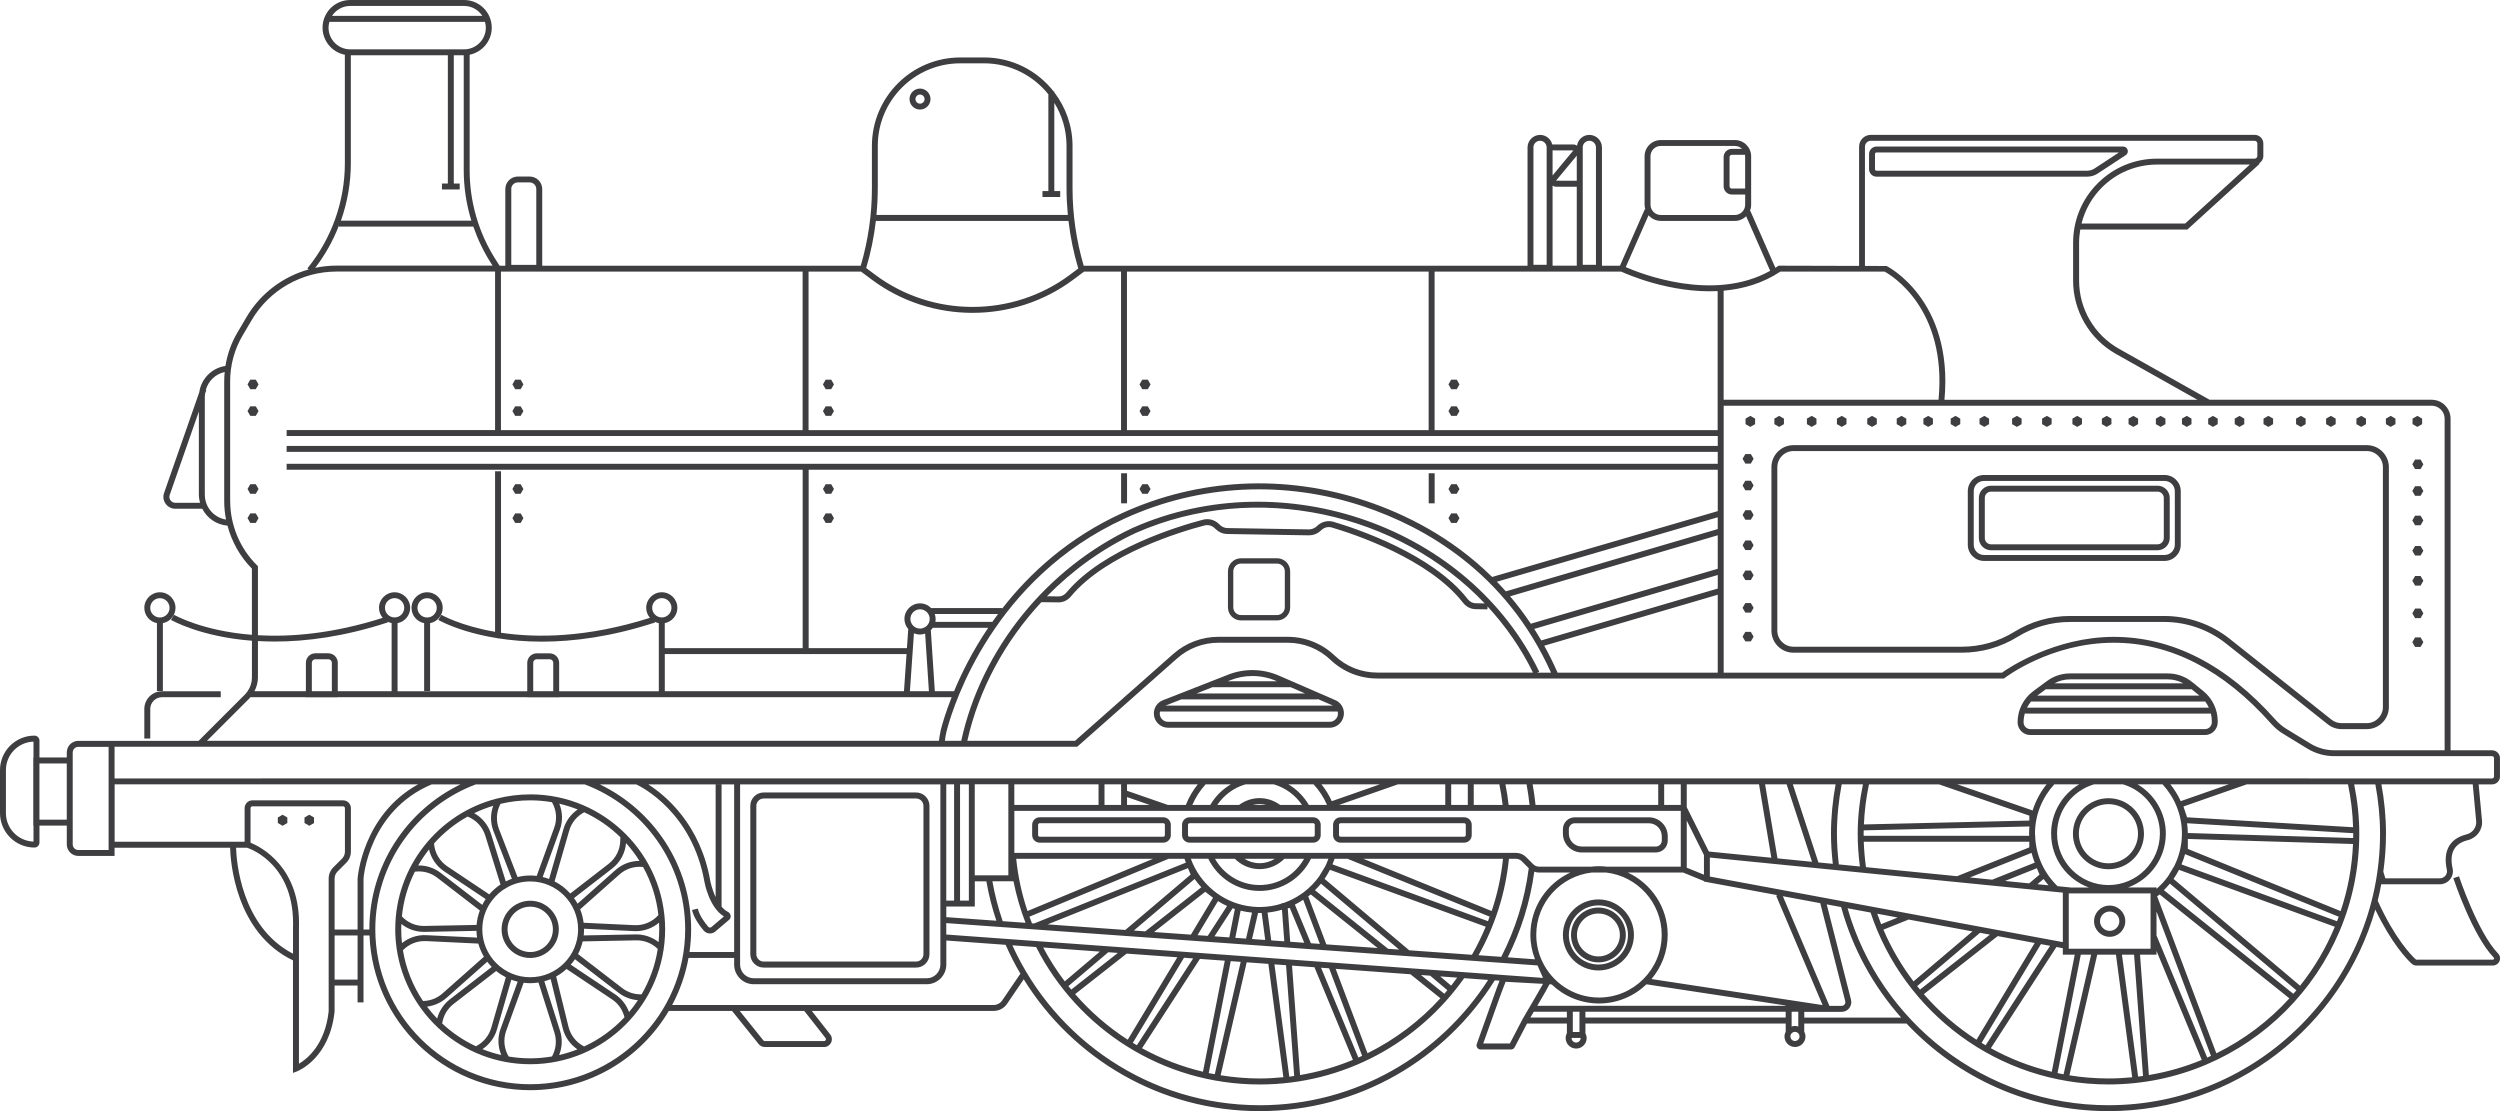 <?xml version="1.0" encoding="UTF-8"?> <svg xmlns="http://www.w3.org/2000/svg" id="Layer_2" data-name="Layer 2" viewBox="0 0 933.19 414.79"><defs><style> .cls-1 { fill: #3e3d40; } </style></defs><g id="Layer_1-2" data-name="Layer 1"><g><g><path class="cls-1" d="m933.18,289.86v-6.84c0-1.63-1.33-2.96-2.96-2.96h-15.48v-123.77c0-3.9-3.17-7.07-7.07-7.07h-82.88l-33.86-19.05c-9.16-5.16-14.85-14.89-14.85-25.4v-14.19c0-1.66.17-3.3.44-4.91h39.99l26.95-24.52-.17-.19c.93-.57,1.56-1.58,1.56-2.75v-4.64c0-1.78-1.45-3.23-3.23-3.23h-143.27c-2.43,0-4.4,1.97-4.4,4.4v44.51l-30.04-.08-.28.19c-.31.21-.62.39-.93.59l-9.35-21.25-.17.08c.31-.73.48-1.53.48-2.37v-18.07c0-3.35-2.72-6.07-6.07-6.07h-27.64c-3.35,0-6.07,2.72-6.07,6.07v18.07c0,.62.12,1.2.29,1.77l-.2-.09-9.28,21.09h-6.72v-44.14c0-2.58-2.1-4.69-4.69-4.69-2.37,0-4.31,1.77-4.62,4.05-.38-.29-.84-.47-1.35-.47h-7.89c-.5-2.05-2.34-3.58-4.54-3.58-2.58,0-4.69,2.1-4.69,4.69v44.14h-165.67c-2.76-9.38-4.17-19.09-4.17-28.88v-15.84c0-7.51-2.55-14.41-6.78-19.97v-.31h-.23c-6.05-7.74-15.44-12.74-26-12.74h-8.86c-18.21,0-33.02,14.81-33.02,33.02v15.84c0,9.79-1.41,19.5-4.17,28.88h-118.89v-28.6c0-2.58-2.1-4.69-4.69-4.69h-4.4c-2.58,0-4.69,2.1-4.69,4.69v28.6h-2.14l-1.35-2.11c-6.43-10.02-9.82-21.61-9.82-33.51V20.43c4.7-.96,8.25-5.13,8.25-10.11,0-5.69-4.63-10.32-10.32-10.32h-42.52c-5.69,0-10.32,4.63-10.32,10.32,0,5.01,3.59,9.19,8.33,10.12v40.49c0,14.26-4.97,28.2-13.99,39.25l.49.4c-9.59,2.66-18,8.95-23.16,17.7l-3.43,5.81c-2.28,3.86-3.78,8.11-4.49,12.51-5.06.74-9.03,4.73-9.76,9.8l-13.17,37.68c-.45,1.37-.22,2.83.63,3.99.85,1.17,2.16,1.84,3.6,1.84h10.06c1.78,3.51,5.28,5.97,9.4,6.3,1.6,6.01,4.71,11.59,9.12,16.04v24.71c-18.62-1.47-28.9-7.38-29.07-7.48l-1.13,1.91c.18.1,10.89,6.29,30.21,7.78v13.71c0,1.87-.58,3.65-1.63,5.15h-.01v.02c-.3.42-.62.84-1,1.21l-17.28,17.28H29.25c-2.38,0-4.32,1.94-4.32,4.32v1.89h-10.2v-6.3c0-1.03-.84-1.86-1.87-1.86-7.09,0-12.86,5.77-12.86,12.86v16.06c0,7.09,5.77,12.86,12.86,12.86,1.03,0,1.87-.84,1.87-1.86v-6.33h10.2v7c0,2.38,1.94,4.32,4.32,4.32h13.52v-3.06h43.12c.13,4.94,1.88,31.71,23.47,42.04v42.01l1.51-.58c.49-.19,12.13-4.83,14.02-22.28v-9.75h8.58v6.28h2.22v-24.97h2.24c1.22,32.05,27.66,57.75,60,57.75,22,0,41.26-11.9,51.72-29.59h23.61l9.94,12.39c.56.69,1.39,1.09,2.28,1.09h22.12c1.13,0,2.13-.63,2.62-1.64.49-1.01.37-2.19-.33-3.08l-6.87-8.76h67.92c1.99,0,3.84-.98,4.95-2.62l6.24-9.18c18.26,29.5,50.88,49.21,88.06,49.21s69.47-19.54,87.78-48.82l1.78.13c-.49,1.19-1.16,3.02-2.16,5.85l-6.35,17.78c-.17.47-.1.99.19,1.4.29.41.76.65,1.26.65h11.33c.58,0,1.13-.34,1.37-.84l4.61-8.85h14.88v3.61c-.29.54-.46,1.16-.46,1.82,0,2.16,1.76,3.92,3.92,3.92s3.92-1.76,3.92-3.92c0-.65-.18-1.24-.46-1.77v-3.66h74.76v3.03c-.28.54-.46,1.15-.46,1.81,0,2.16,1.76,3.92,3.92,3.92s3.92-1.76,3.92-3.92c0-.65-.18-1.26-.46-1.81v-3.03h38.17c18.89,20.11,45.68,32.7,75.39,32.7,47.28,0,87.23-31.86,99.6-75.23,6.1,12.71,11.85,18.62,13.58,20.2.49.45,1.12.69,1.8.69h28.49c1.08,0,2.05-.65,2.48-1.64.42-.99.22-2.09-.52-2.86-7.6-7.88-14.52-28.61-14.59-28.81l-2.11.7c.29.87,7.15,21.42,15.1,29.66.16.16.13.34.08.45-.04.09-.16.29-.44.29h-28.49c-.08,0-.2-.02-.3-.11-1.75-1.61-7.86-7.88-14.18-21.88.5-2.02.94-4.07,1.32-6.14h21.85c1.5,0,2.9-.67,3.84-1.84.92-1.15,1.27-2.62.95-4.05-1.28-5.77.62-9.33,5.65-10.57,3.4-.84,5.64-3.91,5.32-7.3l-1.26-13.53h5.02c1.63,0,2.96-1.33,2.96-2.96ZM65.46,187.69c-.72,0-1.38-.34-1.81-.92s-.54-1.32-.32-1.98l10.9-31.19v31.1c0,1.04.18,2.03.44,2.99h-9.21Zm10.99-2.99v-36.66c0-.38.07-.74.11-1.11l.45-1.29-.19-.07c.92-3.35,3.62-5.97,7.05-6.71-.11,1.13-.18,2.27-.18,3.42v44.8c0,2.31.23,4.61.68,6.86-4.47-.71-7.91-4.57-7.91-9.24Zm-63.95,98.06h-.08v25.42h.08v5.97c-5.7-.19-10.29-4.88-10.29-10.63v-16.06c0-5.75,4.58-10.45,10.29-10.63v5.94Zm12.42,23.2h-10.2v-20.98h10.2v20.98Zm15.62-15.67v27h-11.3c-1.16,0-2.1-.94-2.1-2.1v-34.31c0-1.16.94-2.1,2.1-2.1h11.3v11.52Zm867.13-138.85c2.67,0,4.85,2.17,4.85,4.85v123.77h-41.2c-3.14,0-6.21-.86-8.89-2.5l-9.08-5.55c-1.42-.87-2.74-1.99-3.94-3.33-18.25-20.54-38.56-30.95-60.37-30.95s-39.24,11.5-41.74,13.36h-103.89v-99.64h264.27Zm-92.03-67.99h-38.66c1.27-5.05,3.85-9.7,7.63-13.48,5.5-5.5,12.82-8.54,20.61-8.54h34.61l-24.19,22.02Zm-119.49-28.71c0-1.2.98-2.18,2.18-2.18h143.27c.56,0,1.01.45,1.01,1.01v4.64c0,.56-.45,1.01-1.01,1.01h-36.39c-8.38,0-16.25,3.26-22.18,9.19-5.92,5.92-9.19,13.8-9.19,22.18v14.19c0,11.31,6.12,21.78,15.98,27.33l30.42,17.12h-94.42c3.43-37.33-21.35-49.82-21.6-49.94l-8.08-.02v-44.52Zm-31.58,46.65h38.91c2.36,1.28,23.36,13.69,20.13,47.83h-80.22v-40.71c7.2-.64,14.54-2.7,21.18-7.13Zm-13.15-43.06v12.06h-4.98c-.46,0-.84-.38-.84-.84v-10.92c0-.46.38-.84.84-.84h4.92c.03.18.05.35.05.54Zm-35.34,0c0-2.12,1.73-3.85,3.85-3.85h27.64c1.04,0,1.99.42,2.68,1.09h-3.8c-1.69,0-3.06,1.37-3.06,3.06v10.92c0,1.69,1.37,3.06,3.06,3.06h4.98v3.79c0,2.12-1.73,3.85-3.85,3.85h-27.64c-2.12,0-3.85-1.73-3.85-3.85v-18.07Zm-.71,22.03c1.11,1.28,2.73,2.1,4.56,2.1h27.64c1.65,0,3.14-.66,4.23-1.73l8.96,20.36c-21.18,11.83-48.46,1.01-53.91-1.38l8.52-19.36Zm-24.58-25.34c0-1.36,1.11-2.47,2.47-2.47s2.47,1.11,2.47,2.47v43.83h-4.93v-43.83Zm-2.22,12.45l-7.75-.02,7.75-9.35v9.37Zm-9.03-11.34l7.75.02-7.75,9.35v-9.38Zm0,13.15c.37.26.81.42,1.29.42h7.74v29.46h-9.03v-29.88Zm-7.15-14.26c0-1.36,1.11-2.47,2.47-2.47s2.47,1.11,2.47,2.47v43.83h-4.93v-43.83Zm-36.89,46.36h69.64c2.15.99,18.37,8.16,36.02,7.28v51.89h-105.66v-59.17Zm-114.83,0h112.61v59.17h-112.61v-59.17Zm-93.01-31.1v-15.84c0-16.98,13.82-30.8,30.8-30.8h8.86c9.71,0,18.37,4.53,24.01,11.56v36.12h-2.2v2.22h6.62v-2.22h-2.2v-32.94c2.88,4.68,4.56,10.17,4.56,16.05v15.84c0,3.33.18,6.66.49,9.96h-71.44c.32-3.31.49-6.63.49-9.96Zm-.72,12.18h71.9c.7,6.01,1.92,11.95,3.66,17.77l-3.23,2.41c-21.31,15.89-51.09,15.91-72.42.04l-3.52-2.62c1.71-5.76,2.92-11.65,3.61-17.6Zm-25.12,18.92h19.57l4.14,3.08c22.11,16.45,52.98,16.43,75.07-.04l4.07-3.04h13.79v59.17h-116.64v-59.17Zm-110.98-30.82c0-1.36,1.11-2.47,2.47-2.47h4.4c1.36,0,2.47,1.11,2.47,2.47v28.3h-9.33v-28.3Zm-3.85,30.82h112.61v59.17h-112.61v-59.17ZM130.73,2.22h42.52c2.85,0,5.35,1.48,6.79,3.71h-56.1c1.45-2.23,3.94-3.71,6.79-3.71Zm-8.1,8.1c0-.76.14-1.48.33-2.17h58.06c.2.7.33,1.42.33,2.17,0,4.47-3.64,8.1-8.1,8.1h-42.52c-4.47,0-8.1-3.64-8.1-8.1Zm8.33,50.61V20.64h36.21v47.86h-2.2v2.22h6.62v-2.22h-2.2V20.64h3.71v42.9c0,6.43.98,12.76,2.84,18.83h-48.68c2.42-6.85,3.7-14.1,3.7-21.44Zm-4.42,23.26v.39h50.14c1.65,4.77,3.84,9.36,6.6,13.66l.59.91h-58.3c-2.68,0-5.33.29-7.91.83,3.71-4.84,6.68-10.16,8.87-15.8Zm-40.63,102.88v-44.8c0-6,1.61-11.9,4.66-17.06l3.43-5.81c6.56-11.12,18.66-18.03,31.58-18.03h59.22v59.17h-77.8v2.22h534.2v3.7H106.99v2.22h534.2v4.44H106.99v2.22h192.63v66.6h-51.48v-9.34c2.68-.52,4.71-2.88,4.71-5.71,0-3.21-2.61-5.82-5.82-5.82s-5.82,2.61-5.82,5.82c0,1.42.53,2.71,1.39,3.73-23.49,7.47-42.32,7.54-55.58,5.57v-60.27h-2.22v59.92c-12.9-2.24-19.93-6.27-20.07-6.35l-1.13,1.91c.2.12,14.03,8.11,38.66,8.11,11.74,0,25.93-1.81,42.27-7.16l-.09-.26c.47.23.96.42,1.48.52v25.43h-37.2v-10.62c0-1.95-1.59-3.54-3.54-3.54h-4.83c-1.95,0-3.54,1.59-3.54,3.54v10.62h-48.41v-25.43c2.68-.52,4.71-2.88,4.71-5.71,0-3.21-2.61-5.82-5.82-5.82s-5.82,2.61-5.82,5.82c0,1.42.53,2.71,1.39,3.73-18.6,5.91-34.27,7.19-46.58,6.49v-25.78l-.33-.33c-6.37-6.27-10.02-14.99-10.02-23.93Zm337.21,9.82c-32.5,15.17-56.88,45.52-64.32,79.64h-6.09c.07-.68.21-1.75.5-3.04h0c.01-.05.13-.57.37-1.46,0-.03.02-.06.03-.09,2.47-9.13,17.34-56.06,66.22-78.39,27.97-12.78,59.68-14.37,89.28-4.47,22.64,7.57,52.96,24.5,69.84,62h-5.14l.74-.36c-25.95-53.87-95.27-78.52-151.41-53.82Zm-28.08,27.97s.06,0,.09,0c1.76,0,3.45-.81,4.63-2.24,13.26-15.96,41.5-24.29,49.84-26.47,1.37-.36,2.79.02,3.81,1l.46.44c1.14,1.1,2.65,1.72,4.24,1.74l15.23.25,15.22.25c1.69,0,3.11-.55,4.3-1.61l.47-.43c1.05-.95,2.49-1.28,3.84-.87,8.26,2.44,36.21,11.69,48.95,28.08,1.16,1.49,2.85,2.36,4.65,2.39l4.46.07.02-1.09c6.74,7.3,12.5,15.55,16.97,24.69h-58.09c-5.97,0-11.63-2.26-15.95-6.37-4.74-4.5-10.95-6.98-17.48-6.98h-25.9c-6.2,0-12.17,2.26-16.81,6.36l-36.71,32.46h-40.2c4.28-19.2,14.04-37.15,27.63-51.75l6.34.07Zm-4.23-2.29c9.52-9.71,20.75-17.84,33.23-23.66,44.78-19.7,98.13-7.39,130.17,26.33l-3.41-.06c-1.12-.02-2.19-.58-2.93-1.54-13.15-16.92-41.65-26.36-50.07-28.85-2.1-.62-4.32-.12-5.96,1.35l-.47.43c-.77.69-1.76,1.01-2.77,1.04l-15.22-.25-15.22-.25c-1.03-.02-2-.42-2.74-1.13l-.46-.44c-1.58-1.52-3.79-2.1-5.91-1.55-8.5,2.22-37.3,10.73-50.98,27.2-.78.93-1.86,1.48-2.98,1.44l-4.27-.07Zm-41.67,9.57c.07-.36.11-.72.11-1.1,0-.65-.13-1.26-.32-1.84h23.61c-.77,1.03-1.52,2.06-2.24,3.09v-.15h-21.16Zm19.72,2.22c-5.87,8.7-9.96,17-12.74,23.66h-7.17l-1.5-22.8c.28-.27.53-.55.75-.87h20.66Zm207.57,6.67l64.76-19.03v29.08h-59.79c-1.55-3.52-3.21-6.87-4.97-10.04Zm-1.13-1.98c-.85-1.46-1.71-2.9-2.6-4.29l68.5-20.13v5.06l-65.9,19.37Zm-3.89-6.23c-2.45-3.66-5.04-7.07-7.73-10.23l77.51-22.78v12.5l-69.78,20.51Zm-9.32-12.08c-1.1-1.24-2.22-2.43-3.34-3.59l82.44-24.06v4.4l-79.1,23.25Zm-5.12-5.38c-15.28-15.05-32.76-23.59-47.17-28.4-30.13-10.07-62.42-8.45-90.9,4.56-20.13,9.2-34.58,22.49-44.84,35.68v-.21h-26.47c-1.06-1.09-2.53-1.77-4.17-1.77-3.21,0-5.82,2.61-5.82,5.82,0,1.44.55,2.75,1.42,3.77l-.49,7.13h-36.68v-66.6h339.35v15.45l-84.22,24.58Zm-211.72,18.77h-.09s0,.05,0,.05c-.52.29-1.1.46-1.73.46-1.99,0-3.6-1.62-3.6-3.6s1.62-3.6,3.6-3.6,3.6,1.62,3.6,3.6c0,1.32-.72,2.46-1.78,3.09Zm1.48,23.89h-7.08l1.5-21.63c.7.3,1.47.47,2.29.47.66,0,1.29-.14,1.89-.34l1.41,21.5Zm-98.58-13.87h90.24l-.96,13.87h-89.28v-13.87Zm-1.11-13.67c-1.99,0-3.6-1.62-3.6-3.6s1.62-3.61,3.6-3.61,3.6,1.62,3.6,3.61-1.62,3.6-3.6,3.6Zm-40.53,16.92v10.62h-7.47v-10.62c0-.73.59-1.32,1.32-1.32h4.83c.73,0,1.32.59,1.32,1.32Zm-83.96-3.54h-4.83c-1.95,0-3.54,1.59-3.54,3.54v10.62h-19.2c.82-1.58,1.3-3.32,1.3-5.15v-13.58c2,.11,4.06.19,6.24.19,11.74,0,25.93-1.81,42.27-7.16l-.09-.26c.47.23.96.42,1.48.53v25.43h-20.1v-10.62c0-1.95-1.59-3.54-3.54-3.54Zm1.32,3.54v10.62h-7.47v-10.62c0-.73.59-1.32,1.32-1.32h4.83c.73,0,1.32.59,1.32,1.32Zm19.82-20.52c0-1.99,1.62-3.61,3.6-3.61s3.6,1.62,3.6,3.61-1.62,3.6-3.6,3.6-3.6-1.62-3.6-3.6Zm-50.7,33.94c.18-.18.31-.39.48-.58h20.71v.07h11.91v-.07h70.73v.07h11.91v-.07h146.5c-2.18,5.52-3.39,9.67-3.89,11.58h0s0,.04-.01.05c-.18.68-.28,1.1-.29,1.14h.03c-.2.94-.45,2.28-.6,3.52H77.26l15.71-15.71Zm16.38,95.18c-19.5-10.1-21.12-34.93-21.25-39.56h4.12c1.86.63,17.97,6.74,17.13,30.02v9.54Zm15.04-32.23c-1.12,1.12-1.73,2.61-1.73,4.19v49.55c-1.35,12.46-8.04,17.76-11.09,19.56v-50.57c.83-22.9-14.4-30.46-18.07-31.94v-12.88c0-.38.31-.69.69-.69h33.85c.38,0,.69.31.69.69v16.21c0,.99-.38,1.92-1.08,2.62l-3.27,3.27Zm9.07,41.89h-8.58v-16.47h8.58v16.47Zm0-37.77v19.08h-8.58v-19.02c0-.99.38-1.92,1.08-2.62l3.27-3.27c1.12-1.12,1.73-2.61,1.73-4.19v-16.21c0-1.61-1.31-2.91-2.91-2.91h-33.85c-1.61,0-2.91,1.31-2.91,2.91v12.54h-48.52v-21.42h113.27c-20.8,11.49-22.57,34.85-22.57,35.1Zm4.4,19.08h-2.18v-19.08c0-.24,1.9-25.17,25.44-35.1h10.75c-20.11,9.72-34.02,30.3-34.02,54.09,0,.03,0,.06,0,.09Zm60.05,57.75c-31.89,0-57.84-25.95-57.84-57.84,0-24.74,15.64-45.84,37.52-54.09h40.63c21.89,8.25,37.52,29.35,37.52,54.09,0,31.89-25.95,57.84-57.84,57.84Zm64.78-57.32c.6.69,1.45,1.05,2.3,1.05.7,0,1.4-.24,1.98-.72l5.13-4.35c.45-.38.68-.96.62-1.54-.07-.61-.44-1.14-.99-1.43-.91-.48-1.71-1.17-2.4-1.98v-45.6h-2.22v42.05c-1.42-3.03-1.99-6.03-2-6.08-3.69-21.09-16.63-31.83-23.13-35.99h32.04v62.55h-16.66c.39-2.77.61-5.59.61-8.46,0-23.8-13.93-44.38-34.05-54.09h13.59c1.88.88,20.86,10.38,25.42,36.38.07.4,1.77,9.54,7.27,12.9l-4.66,3.96c-.35.3-.87.26-1.16-.08-1.18-1.37-3.26-4.08-3.93-6.81l-2.16.53c.74,3.02,2.81,5.87,4.41,7.73Zm45.44,40.08c.24.31.14.62.08.74-.06.12-.23.39-.63.39h-22.12c-.21,0-.41-.1-.54-.26l-8.83-11h24.1l7.95,10.13Zm72.69-23.96l-6.78,9.97c-.7,1.03-1.87,1.65-3.12,1.65h-120.04c2.9-5.42,4.98-11.33,6.11-17.57h17.03v2.48c0,4.05,3.29,7.34,7.34,7.34h64.52c4.05,0,7.34-3.29,7.34-7.34v-8.98l22.14,1.61c1.65,3.76,3.52,7.41,5.59,10.93l-.13-.09Zm-104.58-3.47v-67.25h74.76v67.25c0,2.82-2.3,5.12-5.12,5.12h-64.52c-2.82,0-5.12-2.3-5.12-5.12Zm193.94,52.5c-41.03,0-76.39-24.54-92.31-59.69l8.87.65c15.47,30.41,47.05,51.3,83.44,51.3,31.52,0,59.37-15.72,76.33-39.68l8.95.65c-18.03,28.09-49.48,46.78-85.27,46.78Zm70.06-42.93c-.37.45-.74.89-1.12,1.33l-8.74-7,3.44.25,6.43,5.43Zm-2.67-5.15l6.34.46c-.73,1.01-1.47,2.01-2.25,2.99l-4.09-3.45Zm.08,8.15c-7.67,8.44-16.9,15.42-27.22,20.53l-11.89-31.51,27.92,2.03,11.19,8.96Zm-29.22,21.51c-.47.22-.94.42-1.41.63l-13.92-33.53,3,.22,12.33,32.68Zm-3.45,1.49c-6.26,2.6-12.86,4.52-19.72,5.67l-3-40.85,8.37.61,14.35,34.57Zm-21.92,6.01c-.61.09-1.21.19-1.82.27l-5.55-41.93,4.34.32,3.04,41.35Zm-4.03.47c-2.92.28-5.86.47-8.86.47-4.96,0-9.82-.44-14.56-1.2l9.73-42.16,8.09.59,5.6,42.31Zm-25.61-1.13c-.75-.14-1.51-.25-2.25-.41l8.21-41.79,3.72.27-9.68,41.93Zm-4.41-.92c-8.04-1.92-15.68-4.88-22.74-8.77l21.61-33.34,9.28.67-8.14,41.44Zm-24.66-9.89c-.51-.3-1.02-.58-1.52-.89l19.1-31.76,3.42.25-21,32.4Zm-3.41-2.06c-7.34-4.72-13.94-10.47-19.64-17.02l19.24-15.12,18.91,1.37-18.51,30.77Zm-21.08-18.72c-.36-.43-.74-.84-1.09-1.28l14.91-12.65,3.57.26-17.39,13.67Zm-2.43-3.06c-3.02-3.97-5.72-8.19-8.06-12.64l21.15,1.54-13.09,11.1Zm-44.23-17.49v-4.25l220.71,15.8,2.03,4.65-222.73-16.19Zm2.92-10.43h7.73v-9.42h4.31c.88,5.04,2.14,9.94,3.73,14.71l-18.68-1.34v-3.95h2.92Zm-2.92-2.22v-43.4h2.92v43.4h-2.92Zm5.14,0v-43.4h3.29v43.4h-3.29Zm51.7-33.5h217.33v20.82h-27.65c-.94-.11-1.89-.17-2.86-.17s-1.92.07-2.86.17h-19.52c-.82,0-1.6-.32-2.18-.9l-2.69-2.69c-.99-.99-2.35-1.55-3.75-1.55h-187.25v-15.68h31.44Zm-31.44-2.22v-7.68h31.44v7.68h-31.44Zm33.66,0v-7.68h6.2v7.68h-6.2Zm84.85-1.4c-1.03-2.26-2.33-4.36-3.87-6.28h21.82l-17.95,6.28Zm24.68-6.28h17.67v7.68h-39.63l21.97-7.68Zm-26.48,7.68h-6.79c-1.85-3.17-4.46-5.82-7.62-7.68h9.42c2.07,2.25,3.77,4.84,5,7.68Zm-9.33,0h-8.18c-2.16-1.57-4.77-2.54-7.64-2.54s-5.5.97-7.66,2.54h-8.15c2.49-3.66,6.18-6.42,10.52-7.68h10.58c4.35,1.26,8.04,4.02,10.53,7.68Zm-13.38,0h-4.94c.8-.19,1.63-.32,2.49-.32s1.66.13,2.44.32Zm-20.85,0h-6.7c1.23-2.84,2.9-5.43,4.96-7.68h9.41c-3.18,1.86-5.82,4.5-7.67,7.68Zm-9.12,0h-6.73l-15.23-5.28v-2.41h26.41c-1.85,2.31-3.35,4.89-4.45,7.68Zm-13.51,0h-8.45v-2.93l8.45,2.93Zm112.55,0v-7.68h6.2v7.68h-6.2Zm8.42,0v-7.68h9.56c.52,2.52.91,5.09,1.22,7.68h-10.79Zm11.83-7.68h7.89c.47,2.53.83,5.09,1.11,7.68h-7.8c-.3-2.59-.69-5.16-1.2-7.68Zm10.15,0h46.88v7.68h-45.79c-.27-2.59-.63-5.15-1.08-7.68Zm49.1,7.68v-7.68h6.2v7.68h-6.2Zm-48.24,57.62l-10.14-.73c4.94-9.87,8.35-20.62,9.91-31.96.56.2,1.15.32,1.77.32h11.65c-8.78,4.07-14.89,12.95-14.89,23.24,0,3.21.62,6.28,1.71,9.12Zm-93.72-21.04l-.89.14v.14c-2.45.78-5.07,1.21-7.78,1.25h-1.04c-2.59-.07-5.09-.5-7.45-1.23l-1.38-.47c-2.32-.86-4.49-2.03-6.47-3.46l-1.11-.86c-3.87-3.11-6.87-7.24-8.61-11.99h6.52c3.48,7.1,10.74,12.01,19.17,12.01s15.68-4.92,19.16-12.01h6.51c-.35.96-.73,1.9-1.18,2.8l-2.25,3.74c-1.63,2.29-3.61,4.31-5.85,6l-.61.43c-2.05,1.46-4.31,2.65-6.73,3.5Zm.15,14.34l-4.86-.35-1.37-10.38c1.85-.19,3.64-.55,5.37-1.06l.87,11.79Zm-7.12-.51l-4.91-.35,2.25-9.73c.2,0,.39.02.59.02.12,0,.24-.01.37-.02h.38s1.33,10.07,1.33,10.07Zm-4.91-10.2l-2.24,9.69-4.01-.29,1.99-10.13c1.38.34,2.81.58,4.26.72Zm-31.18-20.09h5.97c.16.48.32.96.51,1.43l-56.64,22.7-.8-.06c-.32-.82-.64-1.64-.95-2.47l51.9-21.59Zm-52.63,19.49c-2.09-6.23-3.53-12.75-4.22-19.49h51.07l-46.85,19.49Zm59.9-16l.99,2.39-24.38,20.67-28.99-2.08,52.37-20.99Zm2.48,4.04c.76,1.09,1.6,2.12,2.5,3.1l-20.93,16.45-4.26-.31,22.7-19.25Zm3.96,4.77l1.78,1.37c.37.3.74.58,1.12.86h.02s-8.27,13.77-8.27,13.77l-13.75-.98,19.11-15.02Zm4.76,3.49c1.09.68,2.22,1.29,3.39,1.82l-7.22,11.15-3.8-.27,7.63-12.69Zm5.48,2.67c.27.1.54.19.82.28l-2.08,10.59-5.53-.4,6.79-10.48Zm10.05-14.61c3.62,0,6.87-1.49,9.26-3.86h7.35c-3.29,5.82-9.46,9.79-16.61,9.79s-13.35-3.97-16.65-9.79h7.42c2.37,2.37,5.61,3.86,9.23,3.86Zm-5.65-3.86h11.37c-1.67,1.03-3.62,1.64-5.72,1.64s-4.01-.61-5.65-1.64Zm16.93,18.36l5.39,12.98-5.24-.37-.92-12.49.76-.12Zm1.88-1.25c1.08-.54,2.13-1.14,3.13-1.81l6.21,16.46-3.35-.24-5.98-14.41Zm5-3.11l.96-.68,24.96,19.99-19.16-1.37-6.77-17.94Zm2.51-2.28c.79-.78,1.55-1.58,2.25-2.44l29.17,24.61-4.11-.29-27.31-21.87Zm3.58-4.23c.7-1.01,1.33-2.08,1.9-3.17l.13-.21,58.13,21.24c-1.5,3.61-3.21,7.11-5.14,10.48l-23.42-1.68-31.6-26.66Zm61.62,14.1c-.21.57-.4,1.14-.61,1.7l-58.05-21.21c.29-.68.55-1.37.79-2.08h4.84l53.04,21.59Zm-47.15-21.59h52.14c-.69,6.75-2.13,13.27-4.23,19.5l-47.91-19.5Zm54.36,0h2.6c.81,0,1.61.33,2.18.9l2.62,2.62c-1.51,11.78-5.06,22.92-10.27,33.08l-8.48-.61c6.06-10.87,10.05-23.03,11.35-36Zm30.9,5.14h5.42c11.64,1.35,20.7,11.25,20.7,23.24,0,12.91-10.5,23.41-23.41,23.41-9.42,0-17.53-5.6-21.25-13.64l-.21-.48h-.02c-1.24-2.85-1.93-5.99-1.93-9.3,0-11.99,9.07-21.89,20.7-23.24Zm-211.36,18.75l-8.51-.61c-1.64-4.81-2.94-9.77-3.85-14.88h7.88c1.05,5.34,2.58,10.51,4.49,15.49Zm-6.4-17.71h-12.54v-33.99h12.54v33.99Zm193.16,51.58c-.72,1.23-1.2,2.05-1.22,2.09l-4.73,9.09h-9.95l6.03-16.87c.26-.73,1.6-4.38,2.32-6.16l13.97.77c-1.48,2.68-4.94,8.55-6.42,11.07Zm15.32,1.49h-13.62c.07-.12.14-.23.22-.37.37-.63.71-1.21,1.05-1.78h12.35v2.15Zm3.46,9.35c-.94,0-1.7-.76-1.7-1.7,0-.01,0-.02,0-.03h3.39s0,.02,0,.03c0,.94-.76,1.7-1.7,1.7Zm-1.24-3.95v-7.55h2.48v7.55h-2.48Zm79.46-5.4h-74.76v-2.15h74.76v2.15Zm0-4.37h-92.73c2.67-4.55,3.98-6.83,4.57-8.04l.81.06c4.6,4.39,10.82,7.11,17.67,7.11s13.11-2.74,17.72-7.16l51.96,7.9v.13Zm3.46,13.13c-.94,0-1.7-.76-1.7-1.7s.76-1.7,1.7-1.7,1.7.76,1.7,1.7-.76,1.7-1.7,1.7Zm-1.24-5.4v-5.51h2.48v5.51c-.39-.13-.81-.22-1.24-.22s-.85.09-1.24.22Zm-52.32-17.72c3.77-4.46,6.06-10.22,6.06-16.51,0-10.3-6.12-19.17-14.89-23.24h20.67l7.75,3.17v.18l27.43,5.09-.48.2,17.33,40.82-63.86-9.71Zm77.79-42.02l-7.85-.78c-.44-3.78-.71-7.6-.71-11.49,0-6.29.65-12.43,1.77-18.4h7.94c-1.23,5.96-1.96,12.08-1.96,18.4,0,4.16.29,8.26.82,12.28Zm75.76,9.76v18.47l-131.76-24.47v-7.1l131.76,13.1Zm-57.57,10.04l23.84,4.43-22,18.66c-4.49-5.92-8.29-12.4-11.25-19.31l9.41-3.77Zm-10.26,1.72c-.51-1.28-1-2.58-1.45-3.89l7.63,1.42-6.18,2.48Zm36.91,3.23l3.7.69-26.09,20.51c-.36-.43-.72-.87-1.07-1.3l23.46-19.89Zm6.6,1.23l13.82,2.57-21.72,36.11c-7.34-4.72-13.96-10.45-19.66-17.01l27.56-21.66Zm16.15,3l3.41.63-24.06,37.13c-.51-.3-1.01-.6-1.51-.91l22.16-36.85Zm5.77,1.07l2.4.45v2.41h4.45l-8.58,43.72c-8.05-1.92-15.68-4.9-22.74-8.8l24.48-37.78Zm4.62.64v-20.64h30.53v20.64h-30.53Zm4.49,2.22h3.86l-10.3,44.65c-.75-.14-1.5-.28-2.24-.44l8.68-44.21Zm6.14,0h6.98l6.06,45.77c-2.92.28-5.87.44-8.86.44-4.96,0-9.83-.4-14.57-1.17l10.39-45.04Zm9.22,0h4.53l3.33,45.28c-.61.09-1.22.16-1.83.23l-6.03-45.51Zm6.75,0h6.15v-1.39l16.89,40.68c-6.26,2.59-12.87,4.5-19.74,5.64l-3.3-44.94Zm6.15-7.18v-8.94l20.33,53.9c-.47.22-.93.43-1.4.64l-18.93-45.59Zm.23-14.61l.96-.67,48.42,38.77c-7.69,8.44-16.93,15.42-27.27,20.52l-22.11-58.61Zm2.51-2.28c.79-.77,1.54-1.59,2.25-2.45l47.23,39.83c-.37.44-.76.87-1.14,1.31l-48.33-38.7Zm3.61-4.2c.76-1.08,1.44-2.21,2.05-3.39l58.16,21.25c-3.29,7.96-7.67,15.35-12.96,22l-47.25-39.86Zm2.97-5.42c.53-1.24.98-2.5,1.34-3.82l57.36,23.35c-.21.57-.43,1.12-.64,1.68l-58.05-21.21Zm2.38-5.79v-3.71l61.65,1.88c-.36,8.72-1.97,17.12-4.62,25.05l-57.04-23.22Zm-.01-5.93c0-1.23-.12-2.44-.28-3.64l62.03,3.71c0,.05,0,.11,0,.16,0,.55-.03,1.1-.04,1.65l-61.72-1.88Zm-.28-5.86l-1.35-4.04,23.63-8.26h37.79c1.08,5.2,1.75,10.54,1.9,16.01l-61.97-3.71Zm-2.37-6.03c-1.03-2.25-2.33-4.36-3.86-6.27h21.79l-17.93,6.27Zm.45,12.13c0,4.32-1.04,8.39-2.83,12.02l-2.32,3.86c-1.25,1.74-2.71,3.33-4.33,4.73v-.51h-10.66c8.23-2.99,14.13-10.86,14.13-20.11,0-7.83-4.24-14.67-10.54-18.4h9.32c4.46,4.86,7.23,11.29,7.23,18.4Zm-8.23,0c0,10.58-8.61,19.19-19.19,19.19s-19.19-8.61-19.19-19.19c0-8.7,5.82-16.05,13.77-18.4h10.85c7.95,2.35,13.77,9.7,13.77,18.4Zm-40.6,0c0,9.25,5.9,17.12,14.13,20.11h-6.7l-5.02-.5c-4.82-4.66-7.95-11.02-8.34-18.14v-.67h-.04c0-.27-.05-.53-.05-.81,0-7.1,2.75-13.53,7.2-18.4h9.3c-6.28,3.74-10.49,10.58-10.49,18.4Zm-7.3,7.18c.32,1.25.71,2.47,1.18,3.64l-15.87,6.36-8.32-.83,23.01-9.18Zm-27.81,8.7l-34-3.38c-.43-3.11-.71-6.27-.82-9.48h61.78v2.11l-26.97,10.75Zm29.79-2.98l.99,2.39-3.86,3.27-9.02-.9,11.89-4.76Zm2.5,4.02c.58.82,1.2,1.6,1.85,2.36l-4.14-.41,2.29-1.94Zm-4.08-25.57l-28.12-9.75h33.32c-2.3,2.87-4.08,6.16-5.2,9.75Zm-1.24,1.92v1.84l-61.74,1.45c.21-5.1.86-10.09,1.88-14.95h26.19l33.66,11.66Zm.04,4.05c-.08.88-.13,1.78-.13,2.68,0,.27.03.54.04.81h-61.78c0-.27-.02-.54-.02-.81,0-.41.03-.82.04-1.23l61.84-1.45Zm-78.08,28.63l9.33,36.61c.1.42.01.85-.25,1.19-.26.34-.66.53-1.09.53h-4.57l-17.38-40.93,13.98,2.6Zm4.7-14.68l-5.38-.53-9.55-29.14h15.96c-1.09,5.98-1.72,12.11-1.72,18.4,0,3.82.27,7.56.68,11.27Zm-7.79-.77l-12.87-1.28-4.63-27.62h8.04l9.47,28.9Zm-15.16-1.51l-23.33-2.32-8.25-16.54v-8.53h26.98l4.59,27.39Zm-25.16-1.01v7.34l-6.42-2.62v-17.58l6.42,12.87Zm37.45,60.69v-2.15h13.95c1.12,0,2.15-.5,2.84-1.39.69-.88.93-2.01.66-3.1l-9.08-35.63,5.38,1c4.26,15.5,12.03,29.56,22.41,41.27h-36.15Zm113.56,32.7c-46.23,0-85.26-31.13-97.4-73.51l8.58,1.59c12.37,37.23,47.49,64.17,88.82,64.17,51.62,0,93.61-41.99,93.61-93.61,0-6.31-.7-12.44-1.91-18.4h7.91c1.11,5.97,1.75,12.11,1.75,18.4,0,55.89-45.47,101.36-101.36,101.36Zm133.59-101.08c-6.25,1.54-8.84,6.22-7.29,13.2.17.76-.02,1.56-.52,2.18-.52.64-1.29,1.01-2.11,1.01h-20.33c-.24-.86-.5-1.66-.76-2.48.64-4.65,1-9.38,1-14.2,0-6.29-.62-12.42-1.71-18.4h34.09l1.28,13.74c.21,2.29-1.32,4.37-3.64,4.94Zm-58.52-20.9H42.76v-11.83h359.34l37.34-33.01c4.24-3.74,9.68-5.81,15.34-5.81h25.9c5.96,0,11.63,2.26,15.95,6.37,4.74,4.5,10.95,6.98,17.48,6.98h233.93l.3-.23c.17-.13,17.14-13.12,40.69-13.12,21.15,0,40.91,10.16,58.71,30.2,1.34,1.51,2.84,2.77,4.44,3.75l9.08,5.55c3.03,1.85,6.5,2.83,10.04,2.83h58.91c.41,0,.74.33.74.74v6.84c0,.41-.33.74-.74.74h-68.13Z"></path><path class="cls-1" d="m740.57,209.38h67.42c3.33,0,6.04-2.71,6.04-6.04v-20c0-3.33-2.71-6.04-6.04-6.04h-67.42c-3.33,0-6.04,2.71-6.04,6.04v20c0,3.33,2.71,6.04,6.04,6.04Zm-3.82-26.04c0-2.11,1.71-3.82,3.82-3.82h67.42c2.1,0,3.82,1.71,3.82,3.82v20c0,2.11-1.71,3.82-3.82,3.82h-67.42c-2.11,0-3.82-1.71-3.82-3.82v-20Z"></path><path class="cls-1" d="m197.91,296.53c-4.3,0-8.47.54-12.45,1.56l-.05-.03-.03.04c-21.73,5.58-37.85,25.34-37.85,48.79,0,2.4.18,4.76.51,7.07l-.09.1.12.1c3.54,24.34,24.53,43.09,49.84,43.09,27.77,0,50.37-22.6,50.37-50.37s-22.6-50.37-50.37-50.37Zm47.85,45.05c-2.28,2.55-5.54,3.93-8.96,3.76l-18.95-.9c-.22-1.75-.65-3.43-1.29-5.02l14.7-13.03c2.43-2.15,5.6-3.13,8.79-2.76,3.01,5.43,5,11.5,5.71,17.94Zm-12.08-26.88c1.86,2.06,3.54,4.29,5.02,6.65-3.26,0-6.41,1.16-8.91,3.38l-14.2,12.59c-.4-.73-.85-1.42-1.33-2.09l14.24-11.01c3.02-2.33,4.86-5.76,5.19-9.52Zm-44.22,16.45c2.52-1.36,5.4-2.13,8.45-2.13,9.86,0,17.88,8.02,17.88,17.88s-8.02,17.88-17.88,17.88-17.88-8.02-17.88-17.88c0-3.73,1.15-7.19,3.11-10.06l.03.02.43-.64c1.48-1.99,3.36-3.66,5.53-4.88l.36-.11-.03-.08Zm42.11-18.63l-.04,1.07c-.02,3.51-1.62,6.74-4.39,8.89l-14.27,11.04c-1.65-1.84-3.63-3.38-5.86-4.51l5.46-18.94c.86-2.99,2.88-5.44,5.6-6.87,5.03,2.33,9.59,5.49,13.51,9.33Zm-15.93-10.37c-2.52,1.75-4.43,4.26-5.3,7.29l-5.38,18.66c-.78-.29-1.57-.54-2.39-.73l6.41-17.66c1.16-3.2,1.05-6.63-.21-9.7,2.36.55,4.66,1.27,6.88,2.15Zm-28.79-2.1c3.55-.84,7.25-1.3,11.06-1.3,2.77,0,5.48.25,8.13.7,1.67,2.9,1.99,6.33.84,9.49l-6.54,18.02c-.8-.1-1.61-.16-2.44-.16-1.62,0-3.19.21-4.71.58l-6.94-17.94c-1.2-3.1-.97-6.49.58-9.39Zm-2.75.73c-1.1,3.04-1.1,6.37.1,9.46l6.88,17.78c-.78.28-1.55.61-2.28.99l-5.52-17.73c-1.04-3.34-3.29-6.06-6.27-7.74,2.27-1.1,4.65-2.02,7.1-2.76Zm-9.54,4.03c3.17,1.27,5.57,3.85,6.59,7.13l5.67,18.21c-1.56,1.04-2.96,2.29-4.18,3.7l-15.63-10.44c-2.91-1.95-4.74-5.07-5-8.56h0c3.58-4.01,7.81-7.41,12.53-10.04Zm-14.41,12.27c.77,3.33,2.75,6.24,5.64,8.17l15.5,10.35c-.47.69-.89,1.42-1.27,2.17l-15.49-11.92c-2.46-1.89-5.41-2.85-8.43-2.8,1.2-2.1,2.55-4.09,4.04-5.98Zm-5.29,8.3c2.95-.39,5.93.38,8.33,2.23l15.92,12.26c-.64,1.7-1.06,3.5-1.21,5.38l-19.46.38c-3.25.08-6.25-1.23-8.43-3.55.59-5.95,2.28-11.58,4.85-16.7Zm-5.09,21.52c0-.67.02-1.33.05-2,2.37,1.89,5.29,2.95,8.4,2.95.09,0,.18,0,.27,0l19.36-.38c.02.85.1,1.68.23,2.51l-18.94-.9c-3.36-.17-6.55.91-9.09,2.96-.18-1.69-.28-3.4-.28-5.14Zm.64,7.8c2.26-2.32,5.34-3.57,8.62-3.41l19.52.93c.48,1.74,1.19,3.39,2.09,4.91l-15.46,13.7c-2.05,1.81-4.62,2.78-7.28,2.82-3.76-5.6-6.36-12.03-7.5-18.95Zm8.98,21.05c2.66-.34,5.19-1.42,7.27-3.26l15.23-13.5c.52.68,1.06,1.34,1.66,1.95l-15.6,12.07c-2.38,1.84-4.02,4.37-4.77,7.19-1.35-1.41-2.62-2.88-3.79-4.45Zm5.66,6.29c.42-2.88,1.92-5.47,4.26-7.29l15.9-12.3c1.11.91,2.32,1.68,3.61,2.34l-5.44,18.83c-.88,3.04-2.94,5.51-5.73,6.93-4.65-2.17-8.9-5.05-12.6-8.52Zm15.05,9.58c2.58-1.75,4.52-4.29,5.41-7.37l5.35-18.55c.77.29,1.57.54,2.38.73l-6.37,17.56c-1.18,3.24-1.06,6.72.25,9.83-2.42-.56-4.76-1.29-7.03-2.2Zm25.93,2.73c-2.64.45-5.35.7-8.12.7s-5.42-.24-8.04-.68c-1.74-2.92-2.08-6.41-.91-9.62l6.5-17.91c.81.1,1.62.17,2.46.17,1.05,0,2.07-.11,3.08-.26l5.94,18.69c.96,3.01.61,6.2-.9,8.92Zm2.69-.54c1.14-2.87,1.29-6.04.33-9.05l-5.87-18.48c.81-.22,1.61-.48,2.37-.79l4.49,18.3c.8,3.28,2.77,6.05,5.5,7.91-2.2.87-4.48,1.58-6.82,2.12Zm9.33-3.19c-2.94-1.49-5.06-4.14-5.85-7.37l-4.6-18.75c1.41-.78,2.7-1.73,3.87-2.8l17,11.36c2.37,1.58,3.96,3.95,4.64,6.65-4.24,4.54-9.35,8.27-15.06,10.91Zm16.76-12.83c-.97-2.65-2.7-4.96-5.11-6.57l-16.66-11.13c.57-.65,1.1-1.32,1.58-2.04l16.33,12.57c2.11,1.63,4.6,2.52,7.17,2.73-1.02,1.54-2.12,3.03-3.31,4.44Zm4.67-6.63c-2.56.07-5.08-.69-7.17-2.29l-16.55-12.74c.77-1.48,1.35-3.06,1.74-4.73l19.9-.39c3.06-.08,5.96,1.09,8.12,3.2-.93,6.1-3.03,11.82-6.03,16.95Zm-2.13-22.37l-19.47.38c.08-.74.14-1.5.14-2.27,0-.08-.01-.15-.01-.23l18.69.89c.22,0,.44.02.66.02,3.2,0,6.23-1.14,8.65-3.17.04.83.06,1.66.06,2.49,0,1.6-.08,3.18-.24,4.75-2.39-1.85-5.29-2.89-8.48-2.86Z"></path><path class="cls-1" d="m197.91,357.59c5.89,0,10.68-4.79,10.68-10.68s-4.79-10.69-10.68-10.69-10.68,4.79-10.68,10.69,4.79,10.68,10.68,10.68Zm0-19.15c4.67,0,8.47,3.8,8.47,8.47s-3.8,8.46-8.47,8.46-8.46-3.8-8.46-8.46,3.8-8.47,8.46-8.47Z"></path><rect class="cls-1" x="418.48" y="176.66" width="2.22" height="11.22"></rect><rect class="cls-1" x="533.3" y="176.66" width="2.22" height="11.22"></rect><path class="cls-1" d="m596.65,362.25c7.31,0,13.26-5.95,13.26-13.26s-5.95-13.26-13.26-13.26-13.26,5.95-13.26,13.26,5.95,13.26,13.26,13.26Zm0-24.29c6.09,0,11.04,4.95,11.04,11.04s-4.95,11.04-11.04,11.04-11.04-4.95-11.04-11.04,4.95-11.04,11.04-11.04Z"></path><path class="cls-1" d="m596.65,359.23c5.64,0,10.23-4.59,10.23-10.23s-4.59-10.23-10.23-10.23-10.23,4.59-10.23,10.23,4.59,10.23,10.23,10.23Zm0-18.24c4.42,0,8.01,3.59,8.01,8.01s-3.6,8.01-8.01,8.01-8.01-3.59-8.01-8.01,3.59-8.01,8.01-8.01Z"></path><path class="cls-1" d="m343.42,33.06c-2.16,0-3.92,1.76-3.92,3.92s1.76,3.92,3.92,3.92,3.92-1.76,3.92-3.92-1.76-3.92-3.92-3.92Zm0,5.63c-.94,0-1.7-.76-1.7-1.7s.76-1.7,1.7-1.7,1.7.76,1.7,1.7-.76,1.7-1.7,1.7Z"></path><path class="cls-1" d="m498.45,261.35l-21.11-9.18c-5.97-2.6-12.8-2.73-18.86-.35l-6.29,2.47h-.16v.06l-17.95,7.03c-2.05.8-3.38,2.75-3.38,4.95,0,2.93,2.39,5.32,5.32,5.32h60.31c2.93,0,5.32-2.39,5.32-5.43,0-2.12-1.25-4.04-3.2-4.88Zm-39.16-7.46c2.62-1.03,5.38-1.55,8.2-1.55,3.1,0,6.12.63,8.97,1.87l.2.09h-18.39l1.03-.4Zm-6.69,2.62h29.15l5.41,2.35h-40.57l6-2.35Zm-11.67,4.57h50.94v-.17l5.68,2.47h-62.5l5.87-2.3Zm55.39,8.36h-60.31c-1.71,0-3.1-1.39-3.1-3.1,0-.27.05-.53.12-.78v.04h66.3c.05.24.1.48.1.74,0,1.71-1.39,3.1-3.1,3.1Z"></path><path class="cls-1" d="m388.08,314.54h46.16c1.54,0,2.8-1.26,2.8-2.8v-3.87c0-1.54-1.26-2.8-2.8-2.8h-46.16c-1.54,0-2.8,1.26-2.8,2.8v3.87c0,1.55,1.26,2.8,2.8,2.8Zm-.58-6.67c0-.32.26-.58.58-.58h46.16c.32,0,.58.26.58.58v3.87c0,.32-.26.58-.58.58h-46.16c-.32,0-.58-.26-.58-.58v-3.87Z"></path><path class="cls-1" d="m444.03,314.54h46.16c1.55,0,2.8-1.26,2.8-2.8v-3.87c0-1.54-1.26-2.8-2.8-2.8h-46.16c-1.54,0-2.8,1.26-2.8,2.8v3.87c0,1.55,1.26,2.8,2.8,2.8Zm-.58-6.67c0-.32.26-.58.58-.58h46.16c.32,0,.58.26.58.58v3.87c0,.32-.26.58-.58.58h-46.16c-.32,0-.58-.26-.58-.58v-3.87Z"></path><path class="cls-1" d="m500.4,314.54h46.16c1.55,0,2.8-1.26,2.8-2.8v-3.87c0-1.54-1.26-2.8-2.8-2.8h-46.16c-1.55,0-2.8,1.26-2.8,2.8v3.87c0,1.55,1.26,2.8,2.8,2.8Zm-.58-6.67c0-.32.26-.58.58-.58h46.16c.32,0,.58.26.58.58v3.87c0,.32-.26.58-.58.58h-46.16c-.32,0-.58-.26-.58-.58v-3.87Z"></path><path class="cls-1" d="m590.45,318.21h27.63c2.46,0,4.45-2,4.45-4.45v-1.62c0-3.89-3.17-7.06-7.06-7.06h-27.63c-2.46,0-4.45,2-4.45,4.45v1.62c0,3.89,3.17,7.06,7.06,7.06Zm-4.84-8.68c0-1.23,1-2.23,2.23-2.23h27.63c2.67,0,4.84,2.17,4.84,4.84v1.62c0,1.23-1,2.23-2.23,2.23h-27.63c-2.67,0-4.84-2.17-4.84-4.84v-1.62Z"></path><path class="cls-1" d="m822.49,258l-3.4-2.76v-.17h-.21l-.57-.46c-2.57-2.09-5.81-3.24-9.12-3.24h-36.5c-3.12,0-6.09.98-8.6,2.84l-1.17.86h-.05v.03l-3.89,2.87c-3.67,2.71-5.87,7.06-5.87,11.63,0,2.63,2.14,4.77,4.77,4.77h65.17c2.63,0,4.77-2.14,4.77-4.77v-.38c0-4.37-1.95-8.47-5.34-11.23Zm-49.8-4.41h36.5c2.03,0,4.02.53,5.8,1.48h-48.11c1.78-.96,3.75-1.48,5.81-1.48Zm-9.04,3.7h54.44l2.9,2.35h-60.52l3.18-2.35Zm61.97,11.94v.38c0,1.41-1.14,2.55-2.55,2.55h-65.17c-1.4,0-2.55-1.14-2.55-2.55,0-1.25.21-2.47.58-3.64v.41h69.35c.22.92.34,1.88.34,2.85Zm-68.98-5.07c.41-.82.91-1.59,1.49-2.3h65.02c.54.72,1,1.49,1.37,2.3h-67.88Z"></path><path class="cls-1" d="m743.21,205.4h62.15c2.51,0,4.55-2.04,4.55-4.55v-15c0-2.51-2.04-4.55-4.55-4.55h-62.15c-2.51,0-4.55,2.04-4.55,4.55v15c0,2.51,2.04,4.55,4.55,4.55Zm-2.33-19.55c0-1.29,1.05-2.33,2.33-2.33h62.15c1.29,0,2.33,1.05,2.33,2.33v15c0,1.29-1.05,2.33-2.33,2.33h-62.15c-1.29,0-2.33-1.05-2.33-2.33v-15Z"></path><polygon class="cls-1" points="192.3 141.71 191.27 143.49 192.3 145.27 194.35 145.27 195.38 143.49 194.35 141.71 192.3 141.71"></polygon><polygon class="cls-1" points="192.3 151.67 191.27 153.45 192.3 155.23 194.35 155.23 195.38 153.45 194.35 151.67 192.3 151.67"></polygon><polygon class="cls-1" points="194.35 184.32 195.38 182.53 194.35 180.75 192.3 180.75 191.27 182.53 192.3 184.32 194.35 184.32"></polygon><polygon class="cls-1" points="194.35 195.19 195.38 193.41 194.35 191.63 192.3 191.63 191.27 193.41 192.3 195.19 194.35 195.19"></polygon><polygon class="cls-1" points="103.7 305.15 103.7 307.21 105.48 308.24 107.26 307.21 107.26 305.15 105.48 304.12 103.7 305.15"></polygon><polygon class="cls-1" points="113.66 305.15 113.66 307.21 115.44 308.24 117.22 307.21 117.22 305.15 115.44 304.12 113.66 305.15"></polygon><polygon class="cls-1" points="95.48 145.27 96.51 143.49 95.48 141.71 93.42 141.71 92.39 143.49 93.42 145.27 95.48 145.27"></polygon><polygon class="cls-1" points="95.48 155.23 96.51 153.45 95.48 151.67 93.42 151.67 92.39 153.45 93.42 155.23 95.48 155.23"></polygon><polygon class="cls-1" points="95.48 184.32 96.51 182.53 95.48 180.75 93.42 180.75 92.39 182.53 93.42 184.32 95.48 184.32"></polygon><polygon class="cls-1" points="95.48 191.63 93.42 191.63 92.39 193.41 93.42 195.19 95.48 195.19 96.51 193.41 95.48 191.63"></polygon><polygon class="cls-1" points="308.21 141.71 307.18 143.49 308.21 145.27 310.27 145.27 311.3 143.49 310.27 141.71 308.21 141.71"></polygon><polygon class="cls-1" points="308.21 151.67 307.18 153.45 308.21 155.23 310.27 155.23 311.3 153.45 310.27 151.67 308.21 151.67"></polygon><polygon class="cls-1" points="308.21 180.75 307.18 182.53 308.21 184.32 310.27 184.32 311.3 182.53 310.27 180.75 308.21 180.75"></polygon><polygon class="cls-1" points="308.21 191.63 307.18 193.41 308.21 195.19 310.27 195.19 311.3 193.41 310.27 191.63 308.21 191.63"></polygon><polygon class="cls-1" points="426.38 141.71 425.35 143.49 426.38 145.27 428.44 145.27 429.47 143.49 428.44 141.71 426.38 141.71"></polygon><polygon class="cls-1" points="426.38 151.67 425.35 153.45 426.38 155.23 428.44 155.23 429.47 153.45 428.44 151.67 426.38 151.67"></polygon><polygon class="cls-1" points="426.38 180.75 425.35 182.53 426.38 184.32 428.44 184.32 429.47 182.53 428.44 180.75 426.38 180.75"></polygon><polygon class="cls-1" points="541.7 141.71 540.67 143.49 541.7 145.27 543.76 145.27 544.79 143.49 543.76 141.71 541.7 141.71"></polygon><polygon class="cls-1" points="541.7 151.67 540.67 153.45 541.7 155.23 543.76 155.23 544.79 153.45 543.76 151.67 541.7 151.67"></polygon><polygon class="cls-1" points="541.7 180.75 540.67 182.53 541.7 184.32 543.76 184.32 544.79 182.53 543.76 180.75 541.7 180.75"></polygon><polygon class="cls-1" points="541.7 191.63 540.67 193.41 541.7 195.19 543.76 195.19 544.79 193.41 543.76 191.63 541.7 191.63"></polygon><polygon class="cls-1" points="653.55 173.04 654.58 171.26 653.55 169.48 651.49 169.48 650.46 171.26 651.49 173.04 653.55 173.04"></polygon><polygon class="cls-1" points="653.55 183 654.58 181.22 653.55 179.44 651.49 179.44 650.46 181.22 651.49 183 653.55 183"></polygon><polygon class="cls-1" points="653.55 216.52 654.58 214.74 653.55 212.96 651.49 212.96 650.46 214.74 651.49 216.52 653.55 216.52"></polygon><polygon class="cls-1" points="653.55 205.32 654.58 203.53 653.55 201.75 651.49 201.75 650.46 203.53 651.49 205.32 653.55 205.32"></polygon><polygon class="cls-1" points="653.55 239.43 654.58 237.65 653.55 235.87 651.49 235.87 650.46 237.65 651.49 239.43 653.55 239.43"></polygon><polygon class="cls-1" points="653.55 228.67 654.58 226.89 653.55 225.11 651.49 225.11 650.46 226.89 651.49 228.67 653.55 228.67"></polygon><polygon class="cls-1" points="653.55 194 654.58 192.22 653.55 190.44 651.49 190.44 650.46 192.22 651.49 194 653.55 194"></polygon><polygon class="cls-1" points="903.55 175.1 904.58 173.32 903.55 171.53 901.49 171.53 900.46 173.32 901.49 175.1 903.55 175.1"></polygon><polygon class="cls-1" points="903.55 185.06 904.58 183.27 903.55 181.49 901.49 181.49 900.46 183.27 901.49 185.06 903.55 185.06"></polygon><polygon class="cls-1" points="903.55 218.58 904.58 216.79 903.55 215.01 901.49 215.01 900.46 216.79 901.49 218.58 903.55 218.58"></polygon><polygon class="cls-1" points="903.55 207.37 904.58 205.59 903.55 203.81 901.49 203.81 900.46 205.59 901.49 207.37 903.55 207.37"></polygon><polygon class="cls-1" points="903.55 241.49 904.58 239.7 903.55 237.92 901.49 237.92 900.46 239.7 901.49 241.49 903.55 241.49"></polygon><polygon class="cls-1" points="903.55 230.73 904.58 228.94 903.55 227.16 901.49 227.16 900.46 228.94 901.49 230.73 903.55 230.73"></polygon><polygon class="cls-1" points="903.55 196.06 904.58 194.27 903.55 192.49 901.49 192.49 900.46 194.27 901.49 196.06 903.55 196.06"></polygon><polygon class="cls-1" points="721.52 158.32 721.52 156.26 719.74 155.23 717.96 156.26 717.96 158.32 719.74 159.35 721.52 158.32"></polygon><polygon class="cls-1" points="711.57 158.32 711.57 156.26 709.78 155.23 708 156.26 708 158.32 709.78 159.35 711.57 158.32"></polygon><polygon class="cls-1" points="678.04 158.32 678.04 156.26 676.26 155.23 674.48 156.26 674.48 158.32 676.26 159.35 678.04 158.32"></polygon><polygon class="cls-1" points="689.25 158.32 689.25 156.26 687.47 155.23 685.68 156.26 685.68 158.32 687.47 159.35 689.25 158.32"></polygon><polygon class="cls-1" points="655.14 158.32 655.14 156.26 653.35 155.23 651.57 156.26 651.57 158.32 653.35 159.35 655.14 158.32"></polygon><polygon class="cls-1" points="665.9 158.32 665.9 156.26 664.11 155.23 662.33 156.26 662.33 158.32 664.11 159.35 665.9 158.32"></polygon><polygon class="cls-1" points="700.57 158.32 700.57 156.26 698.78 155.23 697 156.26 697 158.32 698.78 159.35 700.57 158.32"></polygon><polygon class="cls-1" points="798.1 158.32 798.1 156.26 796.32 155.23 794.54 156.26 794.54 158.32 796.32 159.35 798.1 158.32"></polygon><polygon class="cls-1" points="788.15 158.32 788.15 156.26 786.36 155.23 784.58 156.26 784.58 158.32 786.36 159.35 788.15 158.32"></polygon><polygon class="cls-1" points="754.62 158.32 754.62 156.26 752.84 155.23 751.06 156.26 751.06 158.32 752.84 159.35 754.62 158.32"></polygon><polygon class="cls-1" points="765.83 158.32 765.83 156.26 764.05 155.23 762.26 156.26 762.26 158.32 764.05 159.35 765.83 158.32"></polygon><polygon class="cls-1" points="731.72 158.32 731.72 156.26 729.93 155.23 728.15 156.26 728.15 158.32 729.93 159.35 731.72 158.32"></polygon><polygon class="cls-1" points="742.47 158.32 742.47 156.26 740.69 155.23 738.91 156.26 738.91 158.32 740.69 159.35 742.47 158.32"></polygon><polygon class="cls-1" points="777.15 158.32 777.15 156.26 775.36 155.23 773.58 156.26 773.58 158.32 775.36 159.35 777.15 158.32"></polygon><polygon class="cls-1" points="827.82 158.32 827.82 156.26 826.04 155.23 824.26 156.26 824.26 158.32 826.04 159.35 827.82 158.32"></polygon><polygon class="cls-1" points="808.3 158.32 808.3 156.26 806.51 155.23 804.73 156.26 804.73 158.32 806.51 159.35 808.3 158.32"></polygon><polygon class="cls-1" points="818.03 158.32 818.03 156.26 816.25 155.23 814.47 156.26 814.47 158.32 816.25 159.35 818.03 158.32"></polygon><polygon class="cls-1" points="904.12 158.32 904.12 156.26 902.34 155.23 900.55 156.26 900.55 158.32 902.34 159.35 904.12 158.32"></polygon><polygon class="cls-1" points="894.16 158.32 894.16 156.26 892.38 155.23 890.6 156.26 890.6 158.32 892.38 159.35 894.16 158.32"></polygon><polygon class="cls-1" points="860.64 158.32 860.64 156.26 858.86 155.23 857.07 156.26 857.07 158.32 858.86 159.35 860.64 158.32"></polygon><polygon class="cls-1" points="871.85 158.32 871.85 156.26 870.06 155.23 868.28 156.26 868.28 158.32 870.06 159.35 871.85 158.32"></polygon><polygon class="cls-1" points="837.73 158.32 837.73 156.26 835.95 155.23 834.17 156.26 834.17 158.32 835.95 159.35 837.73 158.32"></polygon><polygon class="cls-1" points="848.49 158.32 848.49 156.26 846.71 155.23 844.92 156.26 844.92 158.32 846.71 159.35 848.49 158.32"></polygon><polygon class="cls-1" points="883.16 158.32 883.16 156.26 881.38 155.23 879.6 156.26 879.6 158.32 881.38 159.35 883.16 158.32"></polygon><path class="cls-1" d="m158.32,232.61v25.33h2.22v-25.33c2.68-.52,4.71-2.88,4.71-5.71,0-3.21-2.61-5.82-5.82-5.82s-5.82,2.61-5.82,5.82c0,2.83,2.03,5.19,4.71,5.71Zm1.11-9.32c1.99,0,3.6,1.62,3.6,3.61s-1.62,3.6-3.6,3.6-3.61-1.62-3.61-3.6,1.62-3.61,3.61-3.61Z"></path><path class="cls-1" d="m58.58,232.61v25.33h2.22v-25.33c2.68-.52,4.71-2.88,4.71-5.71,0-3.21-2.61-5.82-5.82-5.82s-5.82,2.61-5.82,5.82c0,2.83,2.03,5.19,4.71,5.71Zm1.11-9.32c1.99,0,3.6,1.62,3.6,3.61s-1.62,3.6-3.6,3.6-3.61-1.62-3.61-3.6,1.62-3.61,3.61-3.61Z"></path><path class="cls-1" d="m669.45,243.63h62.91c7.33,0,14.5-2.04,20.73-5.9,5.88-3.64,12.64-5.57,19.56-5.57h35.19c8.35,0,16.54,2.86,23.08,8.05l38,30.17c1.45,1.15,3.27,1.78,5.12,1.78h9.44c4.54,0,8.23-3.69,8.23-8.23v-89.54c0-4.54-3.69-8.23-8.23-8.23h-214.02c-4.54,0-8.23,3.69-8.23,8.23v61.02c0,4.54,3.69,8.23,8.23,8.23Zm-6.01-69.25c0-3.32,2.7-6.01,6.01-6.01h214.02c3.32,0,6.01,2.7,6.01,6.01v89.54c0,3.32-2.7,6.01-6.01,6.01h-9.44c-1.35,0-2.68-.46-3.74-1.3l-38-30.17c-6.92-5.5-15.61-8.53-24.46-8.53h-35.19c-7.33,0-14.5,2.04-20.73,5.9-5.88,3.64-12.64,5.57-19.56,5.57h-62.91c-3.32,0-6.01-2.7-6.01-6.01v-61.02Z"></path><path class="cls-1" d="m783.03,64.77l10.46-6.86c.65-.43.94-1.21.71-1.96-.22-.75-.9-1.25-1.67-1.25h-92.05c-1.55,0-2.81,1.26-2.81,2.81v5.63c0,1.55,1.26,2.81,2.81,2.81h78.62c1.4,0,2.76-.41,3.93-1.17Zm-83.14-1.64v-5.63c0-.33.26-.59.59-.59h90.47l-9.14,6c-.81.53-1.75.81-2.72.81h-78.62c-.32,0-.59-.26-.59-.59Z"></path><path class="cls-1" d="m773.77,311.21c0,7.31,5.95,13.26,13.26,13.26s13.26-5.95,13.26-13.26-5.95-13.26-13.26-13.26-13.26,5.95-13.26,13.26Zm24.29,0c0,6.09-4.95,11.04-11.04,11.04s-11.04-4.95-11.04-11.04,4.95-11.04,11.04-11.04,11.04,4.95,11.04,11.04Z"></path><path class="cls-1" d="m787.49,338.03c-3.21,0-5.83,2.61-5.83,5.83s2.61,5.83,5.83,5.83,5.83-2.61,5.83-5.83-2.61-5.83-5.83-5.83Zm0,9.44c-1.99,0-3.61-1.62-3.61-3.61s1.62-3.61,3.61-3.61,3.61,1.62,3.61,3.61-1.62,3.61-3.61,3.61Z"></path><path class="cls-1" d="m56.08,264.66c0-2.43,1.98-4.41,4.41-4.41h21.91v-2.22h-21.91c-3.65,0-6.62,2.97-6.62,6.62v11.04h2.22v-11.04Z"></path></g><path class="cls-1" d="m476.72,231.59h-13.49c-2.69,0-4.87-2.19-4.87-4.87v-13.46c0-2.69,2.19-4.87,4.87-4.87h13.49c2.69,0,4.87,2.19,4.87,4.87v13.46c0,2.69-2.19,4.87-4.87,4.87Zm-13.49-21.21c-1.58,0-2.87,1.29-2.87,2.87v13.46c0,1.58,1.29,2.87,2.87,2.87h13.49c1.58,0,2.87-1.29,2.87-2.87v-13.46c0-1.58-1.29-2.87-2.87-2.87h-13.49Z"></path><path class="cls-1" d="m341.95,361.18h-56.88c-2.76,0-5-2.24-5-5v-55.37c0-2.76,2.24-5,5-5h56.88c2.76,0,5,2.24,5,5v55.37c0,2.76-2.24,5-5,5Zm-56.88-63.12c-1.52,0-2.75,1.23-2.75,2.75v55.37c0,1.51,1.23,2.75,2.75,2.75h56.88c1.51,0,2.75-1.23,2.75-2.75v-55.37c0-1.51-1.23-2.75-2.75-2.75h-56.88Z"></path></g></g></svg> 